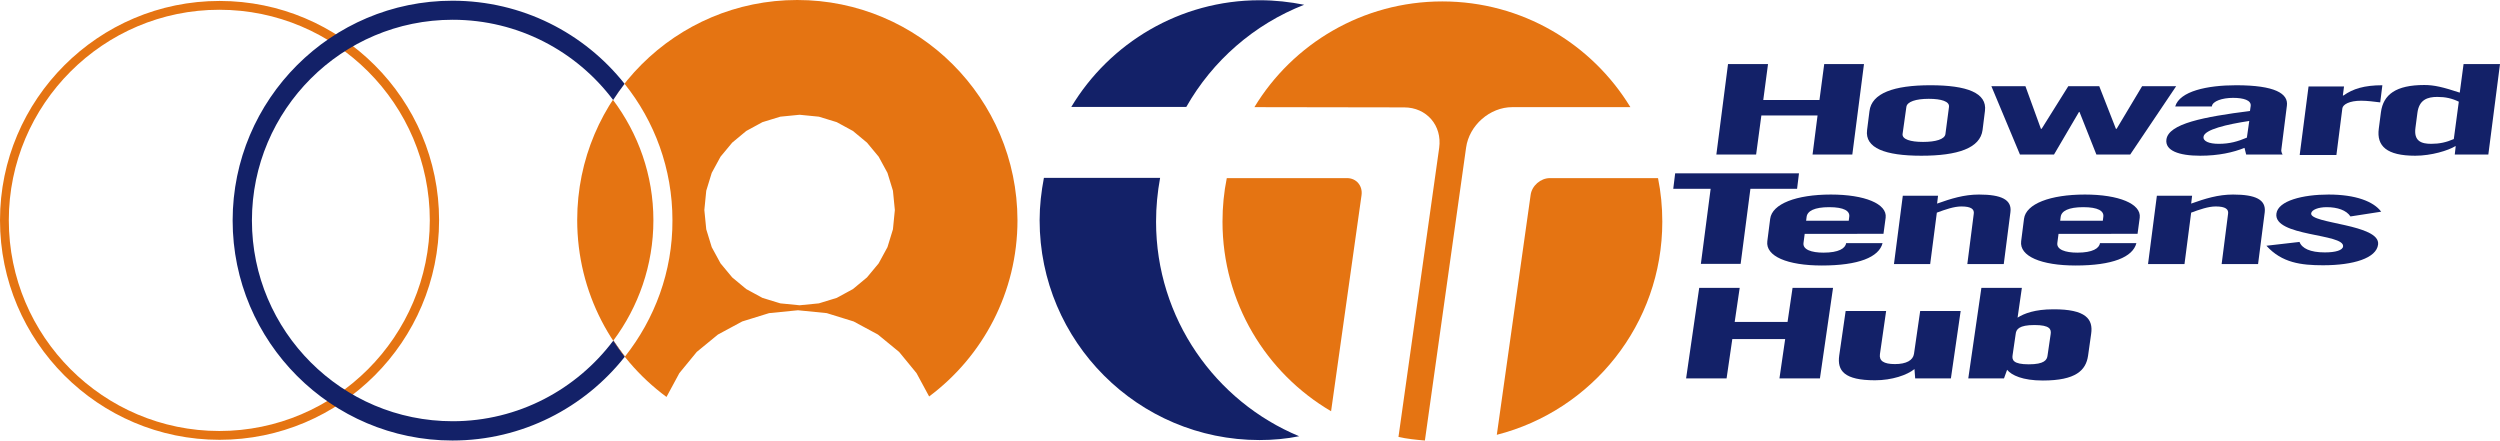 <?xml version="1.0" encoding="utf-8"?>
<!-- Generator: Adobe Illustrator 25.2.0, SVG Export Plug-In . SVG Version: 6.00 Build 0)  -->
<svg version="1.1" xmlns="http://www.w3.org/2000/svg" xmlns:xlink="http://www.w3.org/1999/xlink" x="0px" y="0px"
	 width="1049.9px" height="185.1px" viewBox="0 0 1049.9 185.1" style="enable-background:new 0 0 1049.9 185.1;"
	 xml:space="preserve">
<style type="text/css">
	.st0{fill:#ED711B;}
	.st1{fill:#132168;}
	.st2{fill-rule:evenodd;clip-rule:evenodd;fill:#E57412;}
	.st3{fill-rule:evenodd;clip-rule:evenodd;fill:#132168;}
</style>
<g id="Layer_1">
</g>
<g id="Reusable_Shopping_Bag">
	<g>
		<g>
			<path class="st1" d="M769.8,120.9l-5.5,38h-17l2.4-16.5h-22.2l-2.4,16.5h-17l5.5-38h17l-2.1,14.3h22.2l2.1-14.3H769.8z"/>
			<path class="st1" d="M772.4,149.3l2.7-18.7h17l-2.6,18.1c-0.4,2.8,1.5,4.2,6.3,4.2s7.6-1.6,8-4.3l2.6-18h17l-4.1,28.3h-15
				l-0.3-3.9c-3.1,2.5-9.4,4.7-16.6,4.7C774.5,159.7,771.5,155.7,772.4,149.3z"/>
			<path class="st1" d="M878.2,140.2l-1.3,9.2c-0.9,6.1-5.1,10.4-19,10.4c-8.5,0-13.1-2.2-15-4.5l-1.3,3.6h-15l5.5-38h17l-1.8,12.5
				c2.8-1.8,7.4-3.5,14.9-3.5C876.1,129.8,879.1,134.1,878.2,140.2z M861.2,140.3c0.3-2-0.3-3.8-6.8-3.8c-6.5,0-7.7,1.8-7.9,3.8
				l-1.3,8.9c-0.3,2,0.3,3.8,6.8,3.8c6.5,0,7.7-1.8,7.9-3.8L861.2,140.3z"/>
		</g>
		<path class="st2" d="M3.7,92.5c0-48.7,39.7-88.4,88.4-88.4c48.8,0,88.4,39.7,88.4,88.4c0,48.8-39.7,88.5-88.4,88.5
			C43.4,181,3.7,141.3,3.7,92.5L3.7,92.5z M0,92.5c0,50.8,41.3,92.2,92.2,92.2c50.8,0,92.2-41.3,92.2-92.2
			c0-50.8-41.3-92.1-92.2-92.1C41.3,0.4,0,41.8,0,92.5L0,92.5z"/>
		<path class="st2" d="M589.7,45.1c9.4,0,16,7.6,14.7,17l-17.1,121.4c3.6,0.8,7.4,1.2,11.1,1.5l17.3-123c1.3-9.4,10-17,19.4-17
			l49.6,0c-16.2-26.6-45.5-44.4-79-44.4c-33.4,0-62.8,17.8-78.9,44.4L589.7,45.1L589.7,45.1z"/>
		<path class="st2" d="M571.8,81.9c0.5-3.9-2.2-7.1-6.1-7.1l-50.5,0c-1.2,5.9-1.8,12-1.8,18.3c0,33.9,18.3,63.6,45.6,79.6
			L571.8,81.9L571.8,81.9z"/>
		<path class="st2" d="M650.9,74.8c-3.9,0-7.6,3.2-8.1,7.1l-14.2,100.7c40-10.2,69.5-46.4,69.5-89.5c0-6.3-0.6-12.4-1.8-18.3H650.9
			L650.9,74.8z"/>
		<path class="st3" d="M485.5,93.1c0-6.3,0.6-12.4,1.7-18.4l-48.8,0c-1.1,5.8-1.8,11.7-1.8,17.8c0,50.9,41.4,92.3,92.3,92.3
			c5.7,0,11.3-0.5,16.7-1.6C510.4,168.6,485.5,133.7,485.5,93.1L485.5,93.1z"/>
		<path class="st3" d="M498.2,44.9c11-19.4,28.5-34.7,49.5-42.9c-6-1.2-12.3-1.9-18.7-1.9c-33.5,0-63,18-79.1,44.8L498.2,44.9
			L498.2,44.9z"/>
		<path class="st3" d="M257.6,143c-15.4,20.5-39.9,33.9-67.5,33.9c-46.5,0-84.3-37.8-84.3-84.3c0-46.5,37.8-84.3,84.3-84.3
			c27.5,0,52,13.2,67.4,33.7c1.5-2.3,3.1-4.6,4.8-6.8c-16.9-21.3-43-34.9-72.3-34.9c-50.9,0-92.3,41.4-92.3,92.3
			c0,50.9,41.4,92.4,92.3,92.4c29.3,0,55.5-13.8,72.4-35.2C260.8,147.6,259.1,145.3,257.6,143L257.6,143z"/>
		<path class="st2" d="M262.5,149.7c-1.7-2.2-3.4-4.4-4.9-6.7c10.5-14.1,16.8-31.6,16.8-50.5c0-19-6.4-36.5-17-50.6
			c1.5-2.3,3.1-4.6,4.9-6.7c12.6,15.7,20.1,35.7,20.1,57.3C282.5,114.1,274.9,134,262.5,149.7L262.5,149.7z M375.8,88.2l-0.8-8.1
			l-2.3-7.5l-3.7-6.8l-4.9-5.9l-5.9-4.9l-6.8-3.7l-7.5-2.3l-8.1-0.8l-8.1,0.8l-7.5,2.3l-6.8,3.7l-5.9,4.9l-4.9,5.9l-3.7,6.8
			l-2.3,7.5l-0.8,8.1l0.8,8.1l2.3,7.5l3.7,6.8l4.9,5.9l5.9,4.9l6.8,3.7l7.5,2.3l8.1,0.8l8.1-0.8l7.5-2.3l6.8-3.7l5.9-4.9l4.9-5.9
			l3.7-6.8l2.3-7.5L375.8,88.2L375.8,88.2z M334.8,0c-51,0-92.4,41.3-92.4,92.4c0,30.5,14.7,57.5,37.5,74.3l5.4-10l7.3-8.9l8.9-7.3
			l10.2-5.5l11.3-3.5l12.1-1.2l12.1,1.2l11.3,3.5l10.2,5.5l8.9,7.3l7.3,8.9l5.3,9.8c22.5-16.8,37.1-43.7,37.1-74
			C427.2,41.3,385.8,0,334.8,0L334.8,0z"/>
		<polygon class="st3" points="720.8,64.9 725.7,26.9 742.5,26.9 740.5,42 764.1,42 766.1,26.9 782.8,26.9 777.9,64.9 761.2,64.9 
			763.3,48.5 739.7,48.5 737.5,64.9 720.8,64.9 		"/>
		<path class="st3" d="M784.1,54.6c-1,7.6,7.6,10.8,22.8,10.8c15.3,0,24.7-3.2,25.7-10.8l1-8c1-7.6-7.6-10.8-22.9-10.8
			c-15.3,0-24.7,3.3-25.6,10.9L784.1,54.6L784.1,54.6z M800.6,44.9c0.3-2.2,4-3.4,9.4-3.4c5.3,0,8.8,1.1,8.5,3.4l-1.5,11.4
			c-0.3,2.2-4.1,3.3-9.4,3.3c-5.3,0-8.8-1.1-8.6-3.3L800.6,44.9L800.6,44.9z"/>
		<polygon class="st3" points="836.3,36.2 850.6,36.2 857.1,54.1 857.4,54.1 868.6,36.2 881.6,36.2 888.6,54.1 888.9,54.1 
			899.6,36.2 913.9,36.2 894.6,64.9 880.4,64.9 873.3,47 873.1,47 862.6,64.9 848.3,64.9 836.3,36.2 		"/>
		<path class="st3" d="M928.9,44.6c0.3-2.1,4.3-3.5,8.9-3.5c4.4,0,7.7,1,7.4,3.4l-0.3,2.1c-19.4,2.5-34.2,5.3-35.1,12
			c-0.6,4.6,5.1,6.8,14.2,6.8c7.7,0,13.9-1.4,18.6-3.3c0.3,1.1,0.5,2,0.7,2.8l15.3,0c-0.4-0.7-0.7-1.5-0.5-2.3l2.3-18.2
			c0.7-5.1-5-8.6-21.3-8.6c-12.2,0-23.7,2.5-25.6,8.9H928.9L928.9,44.6z M943.6,57.8c-3.8,1.6-7.2,2.6-11.8,2.6
			c-4.1,0-6.7-1.1-6.4-3c0.4-3,9.9-5.2,19.2-6.6L943.6,57.8L943.6,57.8z"/>
		<path class="st3" d="M965.8,64.9l3.7-28.6h14.9l-0.5,3.8h0.3c3.9-2.8,8.7-4.3,16.3-4.3l-0.9,7.2c-2.5-0.3-5.4-0.7-8-0.7
			c-5,0-7.7,1.6-7.9,3.2l-2.5,19.6H965.8L965.8,64.9z"/>
		<path class="st3" d="M1045,64.9l4.9-38h-15.3l-1.6,12c-7-2.3-10.7-3.2-14.9-3.2c-11.9,0-17.2,4-18.2,11.4l-0.9,6.9
			c-1,7.4,3.4,11.4,15.3,11.4c6.8,0,13.9-2.2,16.8-4h0.2l-0.4,3.5H1045L1045,64.9z M1030.5,58.4c-3.2,1.4-6.1,2-9.5,2
			c-4.1,0-7.4-1.1-6.6-6.8l0.8-6.1c0.7-5.7,4.3-6.8,8.4-6.8c3.4,0,6.1,0.6,9,2L1030.5,58.4L1030.5,58.4z"/>
		<polygon class="st3" points="755.5,72.8 754.7,79.3 735.1,79.3 731,110.8 714.3,110.8 718.4,79.3 702.7,79.3 703.5,72.8 
			755.5,72.8 		"/>
		<path class="st3" d="M791,98.1l0.9-6.7c0.7-5.8-8.8-9.7-23-9.7c-14.5,0-24.7,3.9-25.5,10.2l-1.2,9.4c-0.8,6.3,8.4,10.2,22.9,10.2
			c15.4,0,24-3.5,25.5-9.4h-15.3c-0.3,2.2-3.1,4-9.5,4c-5.1,0-8.8-1.3-8.4-4.1l0.5-3.8H791L791,98.1z M758.5,92.7l0.2-1.6
			c0.3-2.5,3.3-4.1,9.5-4.1c6.2,0,8.8,1.6,8.4,4.1l-0.2,1.6H758.5L758.5,92.7z"/>
		<path class="st3" d="M795.4,110.8l3.7-28.6h14.8l-0.4,3.3c5.9-2.1,11.3-3.8,17.6-3.8c9.3,0,13.9,2.1,13.2,7.4l-2.8,21.8h-15.3
			l2.7-21.1c0.3-1.9-1-3.1-5.2-3.1c-3.1,0-6.8,1.3-10.3,2.6l-2.8,21.6H795.4L795.4,110.8z"/>
		<path class="st3" d="M897.7,98.1l0.9-6.7c0.7-5.8-8.8-9.7-23-9.7c-14.6,0-24.8,3.9-25.6,10.2l-1.2,9.4
			c-0.8,6.3,8.4,10.2,22.9,10.2c15.4,0,24-3.5,25.5-9.4h-15.3c-0.3,2.2-3.1,4-9.5,4c-5.1,0-8.8-1.3-8.4-4.1l0.5-3.8H897.7
			L897.7,98.1z M865.2,92.7l0.2-1.6c0.3-2.5,3.3-4.1,9.5-4.1c6.2,0,8.8,1.6,8.4,4.1l-0.2,1.6H865.2L865.2,92.7z"/>
		<path class="st3" d="M902.1,110.8l3.7-28.6h14.8l-0.4,3.3c5.9-2.1,11.3-3.8,17.6-3.8c9.4,0,13.9,2.1,13.3,7.4l-2.8,21.8h-15.3
			l2.7-21.1c0.3-1.9-1-3.1-5.2-3.1c-3.1,0-6.8,1.3-10.3,2.6l-2.8,21.6H902.1L902.1,110.8z"/>
		<path class="st3" d="M987.1,90.9c-1.7-2.6-5.4-3.9-10-3.9c-3.5,0-6.3,1.1-6.5,2.6c-0.6,4.4,29.2,4.5,28.1,13.1
			c-0.7,5.7-10.3,8.7-23.1,8.7c-9.2,0-17.3-1-23.8-8.2l13.9-1.6c1,2.7,4.5,4.4,10.6,4.4c4.6,0,7.5-0.9,7.7-2.5
			c0.7-5.5-29.3-4.1-28-13.8c0.7-5.4,11.1-8,21.9-8c11.4,0,18.9,2.9,22.1,7.2L987.1,90.9L987.1,90.9z"/>
	</g>
</g>
</svg>
